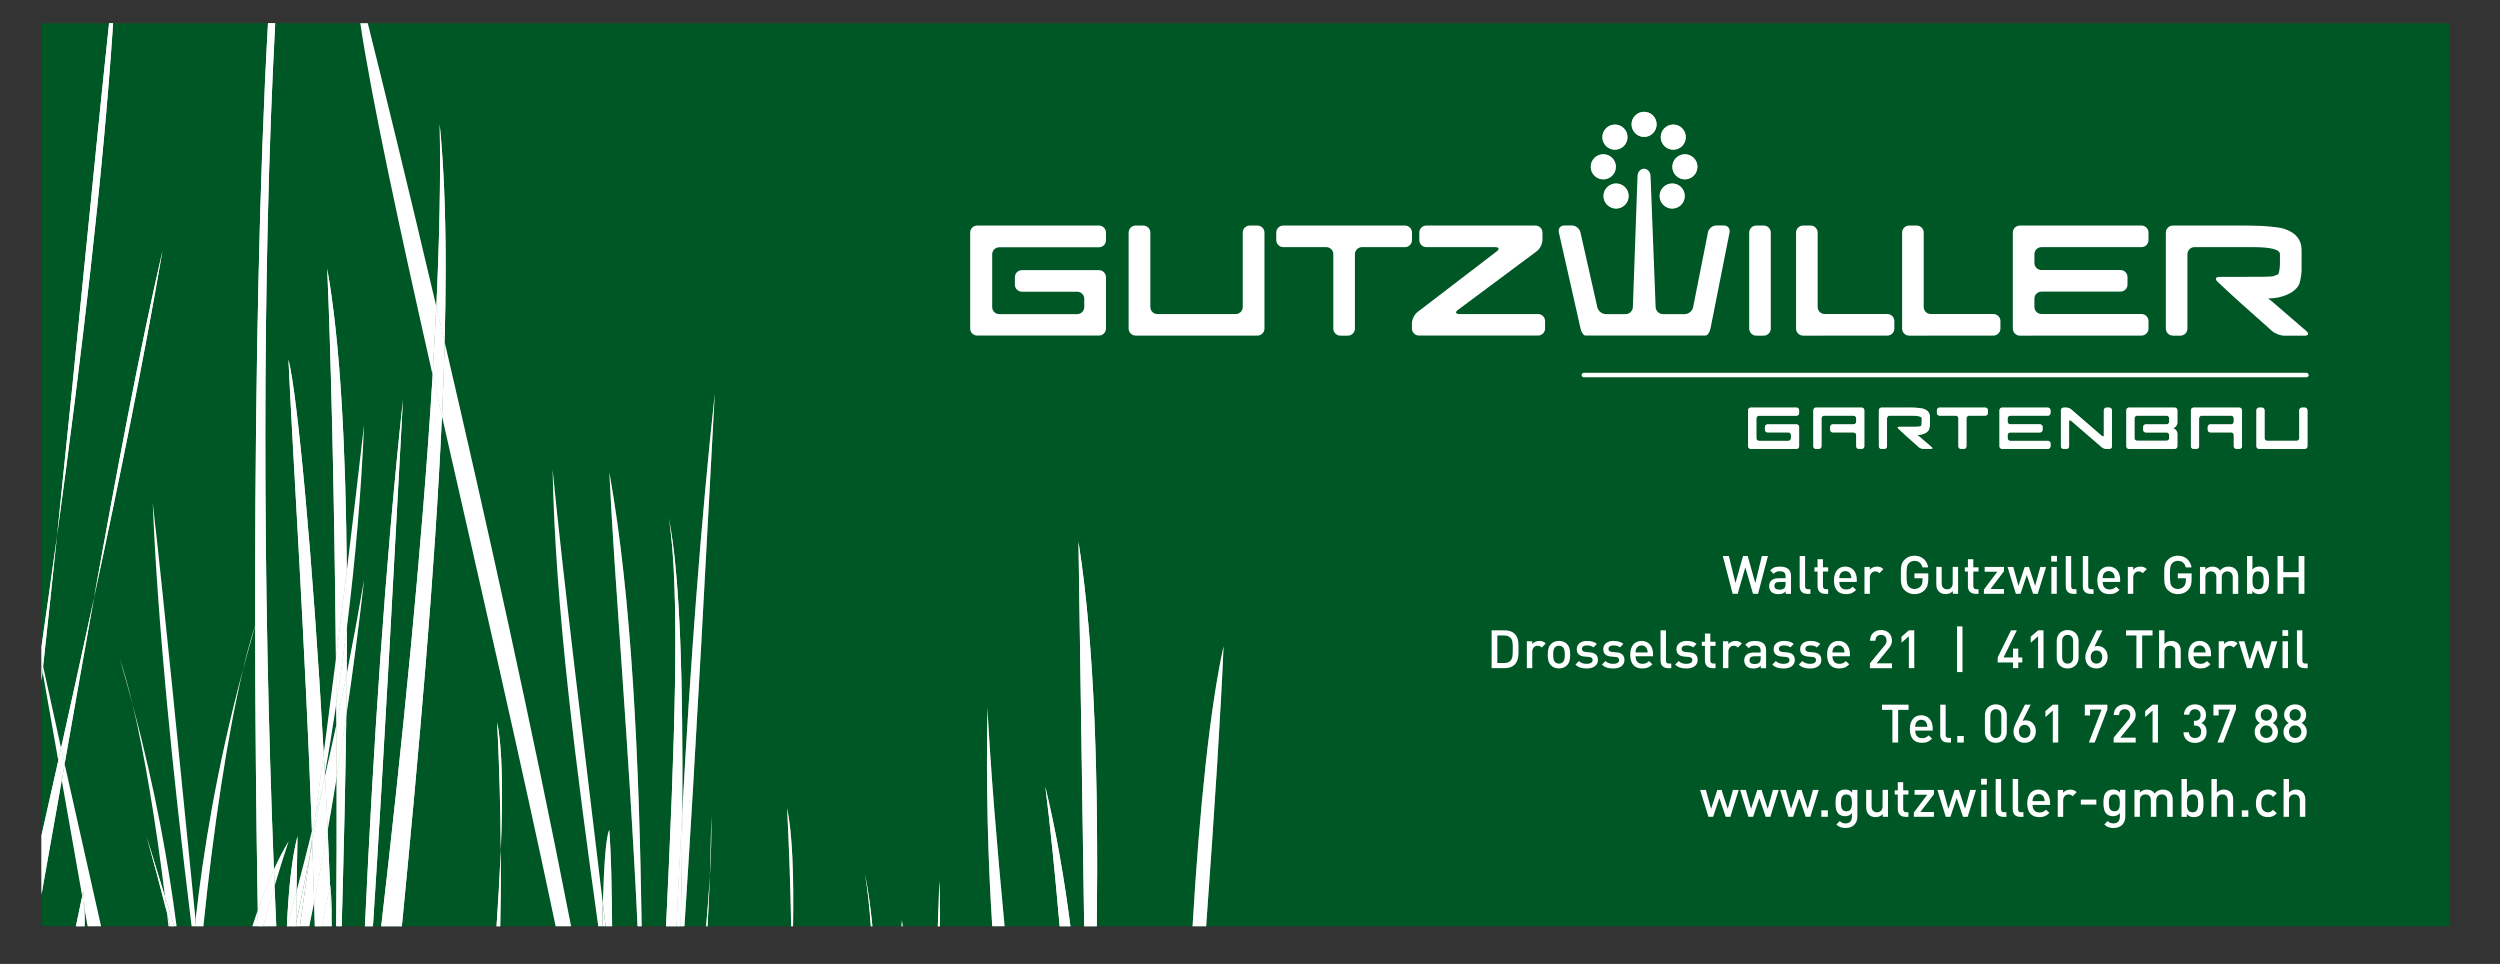 <?xml version="1.0" encoding="UTF-8"?>
<svg id="Ebene_1" xmlns="http://www.w3.org/2000/svg" version="1.1" xmlns:xlink="http://www.w3.org/1999/xlink" viewBox="0 0 874 337">
  <rect x="0" y="0" width="874" height="337" fill="#333333" stroke="none"/>
  <!-- Generator: Adobe Illustrator 29.7.1, SVG Export Plug-In . SVG Version: 2.1.1 Build 8)  -->
  <defs>
    <style>
      .st0 {
        clip-path: url(#clippath-6);
      }

      .st1 {
        clip-path: url(#clippath-7);
      }

      .st2 {
        clip-path: url(#clippath-17);
      }

      .st3 {
        clip-path: url(#clippath-15);
      }

      .st4 {
        clip-path: url(#clippath-18);
      }

      .st5 {
        clip-path: url(#clippath-4);
      }

      .st6 {
        fill: #6c9871;
      }

      .st7 {
        clip-path: url(#clippath-9);
      }

      .st8 {
        clip-path: url(#clippath-10);
      }

      .st9 {
        fill: #7ea581;
      }

      .st10 {
        fill: #fff;
      }

      .st11 {
        clip-path: url(#clippath-11);
      }

      .st12 {
        fill: none;
      }

      .st13 {
        clip-path: url(#clippath-1);
      }

      .st14 {
        fill: #ecf2ea;
      }

      .st15 {
        fill: #dfe9dc;
      }

      .st16 {
        fill: #005726;
      }

      .st17 {
        clip-path: url(#clippath-5);
      }

      .st18 {
        clip-path: url(#clippath-20);
      }

      .st19 {
        clip-path: url(#clippath-8);
      }

      .st20 {
        clip-path: url(#clippath-3);
      }

      .st21 {
        clip-path: url(#clippath-12);
      }

      .st22 {
        fill: #a5c0a5;
      }

      .st23 {
        clip-path: url(#clippath-14);
      }

      .st24 {
        fill: #166736;
      }

      .st25 {
        clip-path: url(#clippath-19);
      }

      .st26 {
        fill: #d9e6d7;
      }

      .st27 {
        clip-path: url(#clippath-16);
      }

      .st28 {
        clip-path: url(#clippath-2);
      }

      .st29 {
        clip-path: url(#clippath-13);
      }

      .st30 {
        fill: #eef4ed;
      }

      .st31 {
        clip-path: url(#clippath);
      }
    </style>
    <clipPath id="clippath">
      <rect class="st12" x="14.52" y="8.1" width="841.92" height="315.72"/>
    </clipPath>
    <clipPath id="clippath-1">
      <rect class="st12" x="656.84" y="142.49" width="18.71" height="14.46"/>
    </clipPath>
    <clipPath id="clippath-2">
      <rect class="st12" x="14.52" y="8.1" width="841.92" height="315.72"/>
    </clipPath>
    <clipPath id="clippath-3">
      <rect class="st12" x="788.83" y="142.49" width="17.84" height="14.46"/>
    </clipPath>
    <clipPath id="clippath-4">
      <rect class="st12" x="14.52" y="8.1" width="841.92" height="315.72"/>
    </clipPath>
    <clipPath id="clippath-5">
      <rect class="st12" x="580.22" y="64.15" width="8.78" height="8.75"/>
    </clipPath>
    <clipPath id="clippath-6">
      <rect class="st12" x="556.13" y="53.93" width="8.76" height="8.78"/>
    </clipPath>
    <clipPath id="clippath-7">
      <rect class="st12" x="584.65" y="53.93" width="8.78" height="8.78"/>
    </clipPath>
    <clipPath id="clippath-8">
      <rect class="st12" x="14.52" y="8.1" width="841.92" height="315.72"/>
    </clipPath>
    <clipPath id="clippath-9">
      <rect class="st12" x="570.39" y="39.09" width="8.78" height="8.78"/>
    </clipPath>
    <clipPath id="clippath-10">
      <rect class="st12" x="14.52" y="8.1" width="841.92" height="315.72"/>
    </clipPath>
    <clipPath id="clippath-11">
      <rect class="st12" x="58.58" y="148.51" width="68.7" height="175.31"/>
    </clipPath>
    <clipPath id="clippath-12">
      <rect class="st12" x="14.52" y="8.1" width="841.92" height="315.72"/>
    </clipPath>
    <clipPath id="clippath-13">
      <rect class="st12" x="89.19" y="8.1" width="66.6" height="315.72"/>
    </clipPath>
    <clipPath id="clippath-14">
      <rect class="st12" x="14.52" y="8.1" width="412.21" height="315.72"/>
    </clipPath>
    <clipPath id="clippath-15">
      <rect class="st12" x="58.58" y="202.84" width="68.7" height="120.98"/>
    </clipPath>
    <clipPath id="clippath-16">
      <rect class="st12" x="345.03" y="225.94" width="82.73" height="97.88"/>
    </clipPath>
    <clipPath id="clippath-17">
      <rect class="st12" x="241.51" y="282.45" width="35.82" height="41.37"/>
    </clipPath>
    <clipPath id="clippath-18">
      <rect class="st12" x="14.52" y="8.1" width="841.92" height="315.72"/>
    </clipPath>
    <clipPath id="clippath-19">
      <rect class="st12" x="62.64" y="309.36" width="53.33" height="14.46"/>
    </clipPath>
    <clipPath id="clippath-20">
      <rect class="st12" x="14.52" y="8.1" width="841.92" height="315.72"/>
    </clipPath>
  </defs>
  <g class="st31">
    <rect class="st16" x="14.52" y="8.1" width="841.92" height="315.72"/>
    <path class="st10" d="M476.14,86.4c-1.35,0-2.46,1.11-2.46,2.46v26.02c0,1.35-1.11,2.46-2.46,2.46h-2.63c-1.35,0-2.46-1.11-2.46-2.46v-26.02c0-1.35-1.11-2.46-2.46-2.46h-15.03c-1.35,0-2.46-1.11-2.46-2.46v-2.63c0-1.35,1.11-2.46,2.46-2.46h42.53c1.35,0,2.46,1.11,2.46,2.46v2.63c0,1.35-1.11,2.46-2.46,2.46"/>
    <path class="st10" d="M613.98,117.34c-1.35,0-2.46-1.11-2.46-2.46v-33.57c0-1.35,1.11-2.46,2.46-2.46h2.63c1.35,0,2.46,1.11,2.46,2.46v33.57c0,1.35-1.11,2.46-2.46,2.46"/>
    <path class="st10" d="M630.36,117.34c-1.35,0-2.46-1.11-2.46-2.46v-33.57c0-1.35,1.11-2.46,2.46-2.46h2.63c1.35,0,2.46,1.11,2.46,2.46v26.01c0,1.35,1.11,2.46,2.46,2.46h21.9c1.35,0,2.46,1.11,2.46,2.46v2.63c0,1.35-1.11,2.46-2.46,2.46"/>
    <path class="st10" d="M667.44,117.34c-1.35,0-2.46-1.11-2.46-2.46v-33.57c0-1.35,1.11-2.46,2.46-2.46h2.63c1.35,0,2.46,1.11,2.46,2.46v26.01c0,1.35,1.11,2.46,2.46,2.46h21.9c1.35,0,2.46,1.11,2.46,2.46v2.63c0,1.35-1.11,2.46-2.46,2.46"/>
    <path class="st10" d="M706.14,117.34c-1.35,0-2.46-1.11-2.46-2.46v-33.57c0-1.35,1.11-2.46,2.46-2.46h42.52c1.35,0,2.46,1.11,2.46,2.46v2.63c0,1.35-1.11,2.46-2.46,2.46h-34.97c-1.35,0-2.46,1.11-2.46,2.46v3.08c0,1.35,1.11,2.46,2.46,2.46h27.63c1.35,0,2.46,1.11,2.46,2.46v2.63c0,1.35-1.11,2.46-2.46,2.46h-27.63c-1.35,0-2.46,1.11-2.46,2.46v2.9c0,1.35,1.11,2.46,2.46,2.46h34.97c1.35,0,2.46,1.11,2.46,2.46v2.63c0,1.35-1.11,2.46-2.46,2.46"/>
    <path class="st10" d="M775.25,98.48c-.99-.92-.69-1.68.66-1.68l14.54-.03c1.35,0,3.21-.07,4.13-.16l.83-.31,1.09-.42c.31-.69.57-2.36.57-3.71v-3.27c0-1.67-3.12-2.5-9.37-2.5h-20.51c-1.35,0-2.46,1.11-2.46,2.46v26.02c0,1.35-1.11,2.46-2.46,2.46h-2.63c-1.35,0-2.46-1.11-2.46-2.46v-33.57c0-1.35,1.11-2.46,2.46-2.46h25.6c1.35,0,3.57.05,4.92.11,0,0,5.88.26,8.22.99,4.17,1.3,6.25,3.8,6.25,7.5v6.86c0,1.35-.33,3.52-.75,4.81,0,0-.66,2.08-3.48,3.49-2.24,1.15-4.74,1.72-7.5,1.72.1,0,1.01.72,2.04,1.61l11.36,9.8c1.02.88.75,1.61-.6,1.61h-7.11c-1.35,0-3.29-.74-4.3-1.64l-11.05-9.85c-1.01-.9-2.65-2.39-3.64-3.31"/>
    <path class="st10" d="M386.65,81.31c0-1.35-1.11-2.46-2.46-2.46h-42.56c-1.35,0-2.46,1.11-2.46,2.46v33.54c0,1.35,1.11,2.46,2.46,2.46h42.56c1.35,0,2.46-1.11,2.46-2.46v-17.95c0-1.35-1.11-2.46-2.46-2.46h-26.93c-1.35,0-2.46,1.11-2.46,2.46v2.62c0,1.35,1.11,2.46,2.46,2.46h19.34c1.35,0,2.46,1.11,2.46,2.46v2.92c0,1.35-1.12,2.46-2.47,2.46h-27.26c-1.35,0-2.46-1.11-2.46-2.46v-18.45c0-1.35,1.11-2.46,2.46-2.46h34.86c1.35,0,2.46-1.11,2.46-2.46"/>
    <path class="st10" d="M600.04,78.82c-1.35,0-2.68,1.09-2.94,2.41l-5.19,26.18c-.27,1.33-1.59,2.41-2.94,2.41h-7.6c-1.35,0-2.5-1.11-2.56-2.46l-1.78-45.92c-.05-1.35-1.08-2.46-2.28-2.46s-2.22,1.11-2.27,2.46l-1.63,45.92c-.05,1.35-1.19,2.46-2.55,2.46h-6.87c-1.35,0-2.7-1.08-3-2.4l-5.91-26.2c-.3-1.32-1.65-2.4-3-2.4h-2.63c-1.35,0-2.22,1.08-1.92,2.4l7.6,33.69c.3,1.32,1.06,2.4,1.69,2.4h1.15s1.11,0,2.46,0h37.1s.57,0,1.27,0,1.48-1.09,1.74-2.41l6.68-33.66c.27-1.33-.63-2.41-1.98-2.41"/>
    <path class="st10" d="M397.03,78.85c-1.35,0-2.46,1.11-2.46,2.46v33.55c0,1.35,1.11,2.46,2.46,2.46h42.57c1.35,0,2.46-1.11,2.46-2.46v-33.55c0-1.35-1.11-2.46-2.46-2.46h-2.68c-1.35,0-2.46,1.11-2.46,2.46v26.03c0,1.36-1.11,2.46-2.46,2.46h-27.38c-1.35,0-2.46-1.11-2.46-2.46v-26.03c0-1.35-1.11-2.46-2.46-2.46"/>
    <path class="st10" d="M498.65,78.85c-1.35,0-2.46,1.11-2.46,2.46v2.63c0,1.35,1.11,2.46,2.46,2.46h24.07c1.35,0,1.58.67.51,1.5l-27.66,21.18c-1.08.82-1.96,2.6-1.96,3.96v1.81c0,1.35,1.11,2.46,2.46,2.46h41.63c1.35,0,2.46-1.11,2.46-2.46v-2.6c0-1.35-1.11-2.46-2.46-2.46h-27.49c-1.35,0-1.57-.66-.49-1.47l27.56-20.51c1.08-.81,1.97-2.58,1.97-3.93v-2.57c0-1.35-1.11-2.46-2.46-2.46"/>
    <path class="st22" d="M694.04,142.49h-15.97c-.51,0-.93.42-.93.93v.98c0,.51.42.91.93.91h5.64c.51,0,.94.42.94.94v9.78c0,.51.42.91.91.91h1c.51,0,.91-.4.91-.91v-9.78c0-.51.42-.94.93-.94h5.64c.51,0,.94-.4.94-.91v-.98c0-.51-.42-.93-.94-.93"/>
    <path class="st10" d="M694.04,142.49h-15.97c-.51,0-.93.42-.93.93v.98c0,.51.42.91.93.91h5.64c.51,0,.94.42.94.94v9.78c0,.51.42.91.91.91h1c.51,0,.91-.4.91-.91v-9.78c0-.51.42-.94.93-.94h5.64c.51,0,.94-.4.94-.91v-.98c0-.51-.42-.93-.94-.93"/>
    <path class="st22" d="M715.92,142.49h-15.97c-.51,0-.93.42-.93.93v12.61c0,.51.42.91.93.91h15.97c.51,0,.94-.4.94-.91v-1c0-.49-.42-.91-.94-.91h-13.14c-.51,0-.91-.42-.91-.94v-1.09c0-.49.4-.91.91-.91h10.38c.51,0,.94-.42.94-.93v-.98c0-.51-.42-.94-.94-.94h-10.38c-.51,0-.91-.4-.91-.91v-1.16c0-.51.4-.94.91-.94h13.14c.51,0,.94-.4.94-.91v-.98c0-.51-.42-.93-.94-.93"/>
    <path class="st10" d="M715.92,142.49h-15.97c-.51,0-.93.42-.93.93v12.61c0,.51.42.91.93.91h15.97c.51,0,.94-.4.94-.91v-1c0-.49-.42-.91-.94-.91h-13.14c-.51,0-.91-.42-.91-.94v-1.09c0-.49.4-.91.91-.91h10.38c.51,0,.94-.42.94-.93v-.98c0-.51-.42-.94-.94-.94h-10.38c-.51,0-.91-.4-.91-.91v-1.16c0-.51.4-.94.91-.94h13.14c.51,0,.94-.4.94-.91v-.98c0-.51-.42-.93-.94-.93"/>
  </g>
  <g class="st13">
    <path class="st22" d="M667.4,142.49h-9.62c-.51,0-.93.42-.93.93v12.61c0,.51.42.91.93.91h.98c.51,0,.94-.4.94-.91v-9.78c0-.51.4-.94.91-.94h7.71c2.36,0,3.52.31,3.52.96v1.22c0,.51-.09,1.14-.2,1.38l-.42.16-.31.13c-.33.02-1.05.04-1.54.04l-5.48.02c-.51,0-.62.29-.24.62l1.65,1.54c.36.33.98.89,1.36,1.25l4.14,3.7c.38.34,1.11.6,1.63.6h2.67c.51,0,.6-.27.22-.6l-4.28-3.67c-.38-.33-.71-.6-.76-.6,1.05,0,1.98-.22,2.83-.65,1.05-.54,1.29-1.32,1.29-1.32.16-.49.29-1.29.29-1.8v-2.58c0-1.38-.78-2.34-2.36-2.83-.87-.27-3.07-.36-3.07-.36-.51-.02-1.36-.04-1.85-.04"/>
    <path class="st10" d="M667.4,142.49h-9.62c-.51,0-.93.42-.93.93v12.61c0,.51.42.91.93.91h.98c.51,0,.94-.4.94-.91v-9.78c0-.51.4-.94.91-.94h7.71c2.36,0,3.52.31,3.52.96v1.22c0,.51-.09,1.14-.2,1.38l-.42.16-.31.13c-.33.02-1.05.04-1.54.04l-5.48.02c-.51,0-.62.29-.24.62l1.65,1.54c.36.33.98.89,1.36,1.25l4.14,3.7c.38.34,1.11.6,1.63.6h2.67c.51,0,.6-.27.22-.6l-4.28-3.67c-.38-.33-.71-.6-.76-.6,1.05,0,1.98-.22,2.83-.65,1.05-.54,1.29-1.32,1.29-1.32.16-.49.29-1.29.29-1.8v-2.58c0-1.38-.78-2.34-2.36-2.83-.87-.27-3.07-.36-3.07-.36-.51-.02-1.36-.04-1.85-.04"/>
  </g>
  <g class="st28">
    <path class="st22" d="M628.06,142.49h-15.99c-.51,0-.94.42-.94.93v12.59c0,.51.42.94.94.94h15.99c.51,0,.91-.42.91-.94v-6.73c0-.51-.4-.94-.91-.94h-10.11c-.51,0-.94.42-.94.94v.98c0,.51.42.91.94.91h7.24c.51,0,.93.42.93.94v1.09c0,.51-.4.93-.91.93h-10.25c-.51,0-.94-.42-.94-.93v-6.93c0-.51.42-.94.94-.94h13.1c.51,0,.91-.4.91-.91v-1c0-.51-.4-.93-.91-.93"/>
    <path class="st10" d="M628.06,142.49h-15.99c-.51,0-.94.42-.94.93v12.59c0,.51.42.94.94.94h15.99c.51,0,.91-.42.91-.94v-6.73c0-.51-.4-.94-.91-.94h-10.11c-.51,0-.94.42-.94.94v.98c0,.51.42.91.94.91h7.24c.51,0,.93.42.93.94v1.09c0,.51-.4.93-.91.93h-10.25c-.51,0-.94-.42-.94-.93v-6.93c0-.51.42-.94.94-.94h13.1c.51,0,.91-.4.91-.91v-1c0-.51-.4-.93-.91-.93"/>
  </g>
  <g class="st20">
    <path class="st22" d="M805.76,142.49h-1c-.51,0-.94.42-.94.93v9.78c0,.49-.42.91-.91.91h-10.29c-.51,0-.93-.42-.93-.91v-9.78c0-.51-.4-.93-.91-.93h-1c-.51,0-.94.42-.94.93v12.61c0,.49.42.91.94.91h15.99c.51,0,.91-.42.91-.91v-12.61c0-.51-.4-.93-.91-.93"/>
    <path class="st10" d="M805.76,142.49h-1c-.51,0-.94.42-.94.93v9.78c0,.49-.42.91-.91.91h-10.29c-.51,0-.93-.42-.93-.91v-9.78c0-.51-.4-.93-.91-.93h-1c-.51,0-.94.42-.94.93v12.61c0,.49.42.91.94.91h15.99c.51,0,.91-.42.91-.91v-12.61c0-.51-.4-.93-.91-.93"/>
  </g>
  <g class="st5">
    <path class="st22" d="M737.44,142.49h-1c-.51,0-.94.42-.94.93v8.67c0,.32-.12.5-.31.5-.11,0-.24-.06-.38-.18l-10.74-9.31c-.4-.33-1.14-.6-1.63-.6h-1c-.51,0-.94.42-.94.93v12.61c0,.49.42.91.94.91h.98c.51,0,.93-.42.93-.91v-8.62c0-.33.13-.51.32-.51.11,0,.24.06.37.18l10.74,9.27c.4.34,1.14.6,1.63.6h1.02c.51,0,.91-.42.91-.91v-12.61c0-.51-.4-.93-.91-.93"/>
    <path class="st10" d="M737.44,142.49h-1c-.51,0-.94.42-.94.93v8.67c0,.32-.12.5-.31.5-.11,0-.24-.06-.38-.18l-10.74-9.31c-.4-.33-1.14-.6-1.63-.6h-1c-.51,0-.94.42-.94.93v12.61c0,.49.42.91.94.91h.98c.51,0,.93-.42.93-.91v-8.62c0-.33.13-.51.32-.51.11,0,.24.06.37.18l10.74,9.27c.4.34,1.14.6,1.63.6h1.02c.51,0,.91-.42.91-.91v-12.61c0-.51-.4-.93-.91-.93"/>
    <path class="st22" d="M650.87,142.49h-16.02c-.51,0-.91.42-.91.93v12.61c0,.49.4.91.91.91h1c.51,0,.94-.42.94-.91v-9.78c0-.51.42-.94.91-.94h10.29c.51,0,.94.42.94.94v1.18c0,.49-.42.91-.94.91h-7.26c-.49,0-.91.42-.91.94v.98c0,.51.42.91.91.91h7.26c.51,0,.94.42.94.94v3.92c0,.49.42.91.91.91h1.02c.49,0,.91-.42.91-.91v-12.61c0-.51-.42-.93-.91-.93"/>
    <path class="st10" d="M650.87,142.49h-16.02c-.51,0-.91.42-.91.93v12.61c0,.49.4.91.91.91h1c.51,0,.94-.42.94-.91v-9.78c0-.51.42-.94.91-.94h10.29c.51,0,.94.42.94.94v1.18c0,.49-.42.91-.94.91h-7.26c-.49,0-.91.42-.91.94v.98c0,.51.42.91.91.91h7.26c.51,0,.94.42.94.94v3.92c0,.49.42.91.91.91h1.02c.49,0,.91-.42.91-.91v-12.61c0-.51-.42-.93-.91-.93"/>
    <path class="st22" d="M782.88,142.49h-15.99c-.51,0-.94.42-.94.93v12.61c0,.49.42.91.94.91h1c.51,0,.91-.42.91-.91v-9.78c0-.51.42-.94.93-.94h10.29c.51,0,.91.42.91.94v1.18c0,.49-.4.91-.91.91h-7.26c-.51,0-.94.42-.94.94v.98c0,.51.42.91.94.91h7.26c.51,0,.91.42.91.94v3.92c0,.49.42.91.94.91h1c.51,0,.94-.42.94-.91v-12.61c0-.51-.42-.93-.94-.93"/>
    <path class="st10" d="M782.88,142.49h-15.99c-.51,0-.94.42-.94.93v12.61c0,.49.42.91.94.91h1c.51,0,.91-.42.91-.91v-9.78c0-.51.42-.94.93-.94h10.29c.51,0,.91.42.91.94v1.18c0,.49-.4.91-.91.91h-7.26c-.51,0-.94.42-.94.94v.98c0,.51.42.91.94.91h7.26c.51,0,.91.42.91.94v3.92c0,.49.42.91.94.91h1c.51,0,.94-.42.94-.91v-12.61c0-.51-.42-.93-.94-.93"/>
    <path class="st10" d="M553.7,131.9c-.43,0-.78-.35-.78-.78s.35-.78.78-.78h252.64c.43,0,.78.35.78.78s-.35.78-.78.78"/>
    <path class="st22" d="M564.98,64.15h0c-2.43,0-4.39,1.96-4.39,4.37s1.96,4.39,4.39,4.39,4.39-1.96,4.39-4.39-1.96-4.37-4.39-4.37"/>
    <path class="st10" d="M564.98,64.15h0c-2.43,0-4.39,1.96-4.39,4.37s1.96,4.39,4.39,4.39,4.39-1.96,4.39-4.39-1.96-4.37-4.39-4.37"/>
  </g>
  <g class="st17">
    <path class="st22" d="M584.6,64.15h0c-2.43,0-4.39,1.96-4.39,4.37s1.96,4.39,4.39,4.39,4.39-1.96,4.39-4.39-1.96-4.37-4.39-4.37"/>
    <path class="st10" d="M584.6,64.15h0c-2.43,0-4.39,1.96-4.39,4.37s1.96,4.39,4.39,4.39,4.39-1.96,4.39-4.39-1.96-4.37-4.39-4.37"/>
  </g>
  <g class="st0">
    <path class="st22" d="M560.51,53.93c-1.12,0-2.25.43-3.11,1.29-1.69,1.71-1.69,4.48,0,6.19.86.86,1.98,1.29,3.11,1.29s2.25-.43,3.11-1.29c.76-.76,1.19-1.73,1.27-2.73v-.74c-.08-.99-.51-1.96-1.27-2.73-.86-.86-1.98-1.29-3.11-1.29"/>
    <path class="st10" d="M560.51,53.93c-1.12,0-2.25.43-3.11,1.29-1.69,1.71-1.69,4.48,0,6.19.86.86,1.98,1.29,3.11,1.29s2.25-.43,3.11-1.29c.76-.76,1.19-1.73,1.27-2.73v-.74c-.08-.99-.51-1.96-1.27-2.73-.86-.86-1.98-1.29-3.11-1.29"/>
  </g>
  <g class="st1">
    <path class="st22" d="M589.04,53.93c-1.12,0-2.24.43-3.1,1.29-1.72,1.71-1.72,4.48,0,6.19.86.86,1.98,1.29,3.1,1.29s2.24-.43,3.09-1.29c1.72-1.72,1.72-4.48,0-6.19-.86-.86-1.98-1.29-3.1-1.29"/>
    <path class="st10" d="M589.04,53.93c-1.12,0-2.24.43-3.1,1.29-1.72,1.71-1.72,4.48,0,6.19.86.86,1.98,1.29,3.1,1.29s2.24-.43,3.09-1.29c1.72-1.72,1.72-4.48,0-6.19-.86-.86-1.98-1.29-3.1-1.29"/>
  </g>
  <g class="st19">
    <path class="st22" d="M564.58,43.55h0c-2.43,0-4.39,1.98-4.39,4.39s1.96,4.39,4.39,4.39,4.39-1.96,4.39-4.39-1.96-4.39-4.39-4.39"/>
    <path class="st10" d="M564.58,43.55h0c-2.43,0-4.39,1.98-4.39,4.39s1.96,4.39,4.39,4.39,4.39-1.96,4.39-4.39-1.96-4.39-4.39-4.39"/>
    <path class="st22" d="M584.98,43.55h0c-2.43,0-4.39,1.98-4.39,4.39s1.96,4.39,4.39,4.39,4.37-1.96,4.37-4.39-1.96-4.39-4.37-4.39"/>
    <path class="st10" d="M584.98,43.55h0c-2.43,0-4.39,1.98-4.39,4.39s1.96,4.39,4.39,4.39,4.37-1.96,4.37-4.39-1.96-4.39-4.37-4.39"/>
  </g>
  <g class="st7">
    <path class="st22" d="M574.78,39.09h0c-1.12,0-2.24.42-3.1,1.27-1.72,1.72-1.72,4.5,0,6.22.86.86,1.98,1.29,3.1,1.29s2.24-.43,3.09-1.29c1.71-1.72,1.71-4.5,0-6.22-.86-.85-1.98-1.27-3.1-1.27"/>
    <path class="st10" d="M574.78,39.09h0c-1.12,0-2.24.42-3.1,1.27-1.72,1.72-1.72,4.5,0,6.22.86.86,1.98,1.29,3.1,1.29s2.24-.43,3.09-1.29c1.71-1.72,1.71-4.5,0-6.22-.86-.85-1.98-1.27-3.1-1.27"/>
  </g>
  <g class="st8">
    <path class="st22" d="M747.13,154.08c-.51,0-.91-.4-.91-.91v-6.91c0-.51.4-.94.91-.94h10.29c.51,0,.93.42.93.94v1.18c0,.49-.42.91-.93.91h-7.26c-.51,0-.91.42-.91.94v.98c0,.51.4.91.91.91h7.26c.51,0,.93.42.93.94v1.05c0,.51-.42.91-.93.91h-10.29M760.27,142.49h-15.99c-.51,0-.91.42-.91.93v12.61c0,.49.4.91.91.91h15.99c.51,0,.94-.42.94-.91v-4.41c0-1.09-1-1.92-1.74-1.92.74,0,1.74-.85,1.74-1.92v-4.37c0-.51-.42-.93-.94-.93"/>
    <path class="st10" d="M747.13,154.08c-.51,0-.91-.4-.91-.91v-6.91c0-.51.4-.94.91-.94h10.29c.51,0,.93.42.93.94v1.18c0,.49-.42.91-.93.91h-7.26c-.51,0-.91.42-.91.94v.98c0,.51.4.91.91.91h7.26c.51,0,.93.42.93.94v1.05c0,.51-.42.91-.93.91h-10.29M760.27,142.49h-15.99c-.51,0-.91.42-.91.93v12.61c0,.49.4.91.91.91h15.99c.51,0,.94-.42.94-.91v-4.41c0-1.09-1-1.92-1.74-1.92.74,0,1.74-.85,1.74-1.92v-4.37c0-.51-.42-.93-.94-.93"/>
  </g>
  <g class="st11">
    <path class="st24" d="M100.91,294.08c-1.79,2.93-3.51,6.24-5.16,9.86.08,1.94.16,3.88.24,5.81,1.71-5.79,3.37-11.05,4.93-15.66M117.45,230.23c-1.37,10.84-2.8,21.91-4.28,33.11.13,2.43.27,4.86.4,7.31,1.41-8.13,2.75-16.32,4.01-24.61-.04-5.3-.08-10.58-.13-15.81M127.28,148.51c-1.82,15.82-3.84,32.98-6.03,51.03.05,6.41.07,12.92.06,19.53,2.86-22.9,4.96-46.41,5.97-70.55M127.28,148.51h0"/>
    <path class="st10" d="M100.91,294.08c-1.79,2.93-3.51,6.24-5.16,9.86.08,1.94.16,3.88.24,5.81,1.71-5.79,3.37-11.05,4.93-15.66M117.45,230.23c-1.37,10.84-2.8,21.91-4.28,33.11.13,2.43.27,4.86.4,7.31,1.41-8.13,2.75-16.32,4.01-24.61-.04-5.3-.08-10.58-.13-15.81M127.28,148.51c-1.82,15.82-3.84,32.98-6.03,51.03.05,6.41.07,12.92.06,19.53,2.86-22.9,4.96-46.41,5.97-70.55M127.28,148.51h0"/>
    <path class="st24" d="M90.11,318.18c-.64,1.84-1.26,3.72-1.88,5.64h1.98c-.03-1.88-.07-3.75-.1-5.64"/>
    <path class="st10" d="M90.11,318.18c-.64,1.84-1.26,3.72-1.88,5.64h1.98c-.03-1.88-.07-3.75-.1-5.64"/>
  </g>
  <g class="st21">
    <path class="st24" d="M128.57,8.1h-2.61c4.07,27.2,13.7,71.6,25.29,123.01.49-8.14.93-16.13,1.29-23.91-10.14-43.18-18.84-78.57-23.97-99.1"/>
    <path class="st10" d="M128.57,8.1h-2.61c4.07,27.2,13.7,71.6,25.29,123.01.49-8.14.93-16.13,1.29-23.91-10.14-43.18-18.84-78.57-23.97-99.1"/>
    <path class="st24" d="M155.44,119.59c-.22,8.39-.53,17.03-.93,25.91,12.84,56.64,27.58,120.32,39.75,178.32h5.39c-13.51-69.4-30.02-143.43-44.2-204.23"/>
    <path class="st10" d="M155.44,119.59c-.22,8.39-.53,17.03-.93,25.91,12.84,56.64,27.58,120.32,39.75,178.32h5.39c-13.51-69.4-30.02-143.43-44.2-204.23"/>
    <path class="st24" d="M193.19,164.26c.95,48.71,8.32,104.62,15.96,159.56h1.41c.06-2.8.13-5.46.2-7.98-6.71-56.34-13.39-109.63-17.56-151.58"/>
    <path class="st10" d="M193.19,164.26c.95,48.71,8.32,104.62,15.96,159.56h1.41c.06-2.8.13-5.46.2-7.98-6.71-56.34-13.39-109.63-17.56-151.58"/>
    <path class="st24" d="M15.07,232.95c-.06.59-.13,1.2-.2,1.79,1.83,10.32,3.67,20.72,5.5,31.14.33-1.45.65-2.91.98-4.37-2.1-9.45-4.2-18.99-6.28-28.56"/>
    <path class="st10" d="M15.07,232.95c-.06.59-.13,1.2-.2,1.79,1.83,10.32,3.67,20.72,5.5,31.14.33-1.45.65-2.91.98-4.37-2.1-9.45-4.2-18.99-6.28-28.56"/>
    <path class="st24" d="M46.36,246.28c4.24,17.7,8.14,41.4,11.33,67.2,1.05,3.44,2.1,6.89,3.15,10.34h.89c-2.85-21.98-7.34-47.44-15.37-77.54"/>
    <path class="st10" d="M46.36,246.28c4.24,17.7,8.14,41.4,11.33,67.2,1.05,3.44,2.1,6.89,3.15,10.34h.89c-2.85-21.98-7.34-47.44-15.37-77.54"/>
    <path class="st24" d="M22.59,267.08c-.33,1.89-.67,3.79-1,5.68,2.38,13.54,4.76,27.08,7.15,40.53.12-.6.25-1.19.37-1.79.19,2.01.32,4.05.4,6.12.37,2.07.74,4.14,1.11,6.2h4.71c-4.11-18.25-8.41-37.3-12.74-56.74"/>
    <path class="st10" d="M22.59,267.08c-.33,1.89-.67,3.79-1,5.68,2.38,13.54,4.76,27.08,7.15,40.53.12-.6.25-1.19.37-1.79.19,2.01.32,4.05.4,6.12.37,2.07.74,4.14,1.11,6.2h4.71c-4.11-18.25-8.41-37.3-12.74-56.74"/>
    <path class="st24" d="M58.37,319.15c.18,1.56.36,3.11.54,4.67h.64c-.39-1.55-.78-3.11-1.18-4.67M41.85,230.19c1.61,5.5,3.11,10.86,4.5,16.08-1.47-6.14-2.98-11.55-4.5-16.08"/>
    <path class="st10" d="M58.37,319.15c.18,1.56.36,3.11.54,4.67h.64c-.39-1.55-.78-3.11-1.18-4.67M41.85,230.19c1.61,5.5,3.11,10.86,4.5,16.08-1.47-6.14-2.98-11.55-4.5-16.08"/>
    <path class="st24" d="M53.39,175.8h0c1.76,42.44,6.92,94.03,13.6,148.02h1.14c.08-.72.16-1.45.24-2.18-5.86-58.2-10.91-110.39-14.98-145.84"/>
    <path class="st10" d="M53.39,175.8h0c1.76,42.44,6.92,94.03,13.6,148.02h1.14c.08-.72.16-1.45.24-2.18-5.86-58.2-10.91-110.39-14.98-145.84"/>
  </g>
  <g class="st29">
    <path class="st26" d="M153.72,43.64c.37,18.7-.09,40.23-1.18,63.57.95,4.06,1.92,8.19,2.9,12.38.21-8.28.34-16.31.36-24.03v-3.68c-.04-18-.68-34.27-2.07-48.24"/>
    <path class="st10" d="M153.72,43.64c.37,18.7-.09,40.23-1.18,63.57.95,4.06,1.92,8.19,2.9,12.38.21-8.28.34-16.31.36-24.03v-3.68c-.04-18-.68-34.27-2.07-48.24"/>
    <path class="st26" d="M151.25,131.12c-3.66,60.32-10.69,129.62-17.98,192.7h7.22c5.98-61.25,11.57-124.01,14.02-178.32-1.1-4.85-2.19-9.65-3.25-14.38"/>
    <path class="st10" d="M151.25,131.12c-3.66,60.32-10.69,129.62-17.98,192.7h7.22c5.98-61.25,11.57-124.01,14.02-178.32-1.1-4.85-2.19-9.65-3.25-14.38"/>
    <path class="st15" d="M152.54,107.21c-.36,7.77-.79,15.77-1.29,23.91,1.07,4.73,2.15,9.54,3.25,14.38.4-8.88.72-17.53.93-25.91-.98-4.19-1.95-8.32-2.9-12.38"/>
    <path class="st10" d="M152.54,107.21c-.36,7.77-.79,15.77-1.29,23.91,1.07,4.73,2.15,9.54,3.25,14.38.4-8.88.72-17.53.93-25.91-.98-4.19-1.95-8.32-2.9-12.38"/>
    <path class="st26" d="M113.57,270.65c-.23,1.32-.46,2.64-.69,3.95.24-1.06.49-2.11.73-3.18-.01-.26-.03-.52-.04-.77M100.84,125.7c1.55,34.03,5.87,99.66,8.21,164.91.33-1.36.67-2.74,1.01-4.12,1.06-7.77,2.1-15.48,3.11-23.15-3.78-67.98-9.25-125.97-12.33-137.64"/>
    <path class="st10" d="M113.57,270.65c-.23,1.32-.46,2.64-.69,3.95.24-1.06.49-2.11.73-3.18-.01-.26-.03-.52-.04-.77M100.84,125.7c1.55,34.03,5.87,99.66,8.21,164.91.33-1.36.67-2.74,1.01-4.12,1.06-7.77,2.1-15.48,3.11-23.15-3.78-67.98-9.25-125.97-12.33-137.64"/>
    <path class="st26" d="M114.55,290.24c-1.51,8.49-3.08,16.84-4.71,25.06.08,2.85.15,5.69.22,8.53h2.41c.98-4.65,1.96-9.31,2.93-13.99-.26-6.56-.55-13.1-.85-19.6"/>
    <path class="st10" d="M114.55,290.24c-1.51,8.49-3.08,16.84-4.71,25.06.08,2.85.15,5.69.22,8.53h2.41c.98-4.65,1.96-9.31,2.93-13.99-.26-6.56-.55-13.1-.85-19.6"/>
    <path class="st15" d="M113.17,263.34c-1.01,7.67-2.05,15.38-3.11,23.15.94-3.88,1.88-7.84,2.82-11.89.23-1.31.46-2.63.69-3.95-.13-2.45-.26-4.88-.4-7.31"/>
    <path class="st10" d="M113.17,263.34c-1.01,7.67-2.05,15.38-3.11,23.15.94-3.88,1.88-7.84,2.82-11.89.23-1.31.46-2.63.69-3.95-.13-2.45-.26-4.88-.4-7.31"/>
    <path class="st26" d="M96.21,8.1h-2.52c-3.03,53.74-4.39,123.48-4.49,194.13v16.56c.09-.27.18-.54.27-.8-.09.31-.18.61-.27.91v.94c.05,33.38.37,66.71.92,98.34,1.78-5.14,3.66-9.92,5.63-14.24-3.95-99.43-4.19-208.69.46-295.83"/>
    <path class="st10" d="M96.21,8.1h-2.52c-3.03,53.74-4.39,123.48-4.49,194.13v16.56c.09-.27.18-.54.27-.8-.09.31-.18.61-.27.91v.94c.05,33.38.37,66.71.92,98.34,1.78-5.14,3.66-9.92,5.63-14.24-3.95-99.43-4.19-208.69.46-295.83"/>
    <path class="st26" d="M95.98,309.74c-1.3,4.4-2.64,9.11-3.99,14.07h4.6c-.21-4.66-.42-9.36-.61-14.07"/>
    <path class="st10" d="M95.98,309.74c-1.3,4.4-2.64,9.11-3.99,14.07h4.6c-.21-4.66-.42-9.36-.61-14.07"/>
    <path class="st15" d="M95.75,303.94c-1.97,4.33-3.85,9.11-5.63,14.24.03,1.89.07,3.76.1,5.64h1.78c1.35-4.96,2.69-9.67,3.99-14.07-.08-1.93-.16-3.87-.24-5.81"/>
    <path class="st10" d="M95.75,303.94c-1.97,4.33-3.85,9.11-5.63,14.24.03,1.89.07,3.76.1,5.64h1.78c1.35-4.96,2.69-9.67,3.99-14.07-.08-1.93-.16-3.87-.24-5.81"/>
  </g>
  <g class="st23">
    <path class="st26" d="M121.31,219.06c-1.13,9.09-2.39,18.08-3.74,26.98.02,2.39.03,4.79.04,7.19,1.21-5.7,2.42-11.55,3.61-17.6.05-5.58.08-11.1.08-16.57M114.38,93.84c1.2,26.46,2.52,78.73,3.06,136.38,1.32-10.46,2.59-20.71,3.8-30.69-.35-42.24-2.2-79.71-6.87-105.69M56.82,87.61c-8.06,35.02-16.04,77.26-24.01,121.68,8.92-41.45,17.4-83.22,24.01-121.68M39.54,8.1h-1.41c-4.99,46.85-11.14,111.52-18.2,179.28C28.6,124.05,36.1,60.82,39.54,8.1"/>
    <path class="st10" d="M121.31,219.06c-1.13,9.09-2.39,18.08-3.74,26.98.02,2.39.03,4.79.04,7.19,1.21-5.7,2.42-11.55,3.61-17.6.05-5.58.08-11.1.08-16.57M114.38,93.84c1.2,26.46,2.52,78.73,3.06,136.38,1.32-10.46,2.59-20.71,3.8-30.69-.35-42.24-2.2-79.71-6.87-105.69M56.82,87.61c-8.06,35.02-16.04,77.26-24.01,121.68,8.92-41.45,17.4-83.22,24.01-121.68M39.54,8.1h-1.41c-4.99,46.85-11.14,111.52-18.2,179.28C28.6,124.05,36.1,60.82,39.54,8.1"/>
    <path class="st26" d="M121.07,250.16c-1.08,7.32-2.21,14.54-3.38,21.66.04,17.47,0,34.96-.16,51.99h1.93c.68-24.49,1.29-49.4,1.61-73.65"/>
    <path class="st10" d="M121.07,250.16c-1.08,7.32-2.21,14.54-3.38,21.66.04,17.47,0,34.96-.16,51.99h1.93c.68-24.49,1.29-49.4,1.61-73.65"/>
    <path class="st15" d="M121.25,199.54c-1.21,9.98-2.48,20.23-3.8,30.69.05,5.23.09,10.51.13,15.81,1.35-8.89,2.6-17.89,3.73-26.98.01-6.6,0-13.12-.06-19.53"/>
    <path class="st10" d="M121.25,199.54c-1.21,9.98-2.48,20.23-3.8,30.69.05,5.23.09,10.51.13,15.81,1.35-8.89,2.6-17.89,3.73-26.98.01-6.6,0-13.12-.06-19.53"/>
    <path class="st26" d="M51.19,292.28c2.56,9.11,4.94,18.06,7.18,26.87-.22-1.89-.45-3.79-.69-5.67-2.16-7.08-4.33-14.14-6.5-21.2M104.02,292.28c-1.96,7.46-3.13,18.4-3.73,31.54h.09c1.08-3.94,2.18-7.99,3.28-12.14.11-7.63.24-14.24.35-19.4"/>
    <path class="st10" d="M51.19,292.28c2.56,9.11,4.94,18.06,7.18,26.87-.22-1.89-.45-3.79-.69-5.67-2.16-7.08-4.33-14.14-6.5-21.2M104.02,292.28c-1.96,7.46-3.13,18.4-3.73,31.54h.09c1.08-3.94,2.18-7.99,3.28-12.14.11-7.63.24-14.24.35-19.4"/>
    <path class="st15" d="M57.69,313.48c.23,1.88.46,3.78.69,5.67.4,1.56.79,3.12,1.18,4.67h1.28c-1.04-3.46-2.09-6.9-3.15-10.34"/>
    <path class="st10" d="M57.69,313.48c.23,1.88.46,3.78.69,5.67.4,1.56.79,3.12,1.18,4.67h1.28c-1.04-3.46-2.09-6.9-3.15-10.34"/>
    <path class="st26" d="M140.87,139.78c-6.28,58.2-10.37,121.57-13.3,184.04h2.81c4.2-64.41,7.59-131.26,10.49-184.04"/>
    <path class="st10" d="M140.87,139.78c-6.28,58.2-10.37,121.57-13.3,184.04h2.81c4.2-64.41,7.59-131.26,10.49-184.04"/>
    <path class="st26" d="M233.78,181.01c4.17,24.87,2.03,80.91-.93,142.81h3.64c.62-13.29,1.29-26.64,2.02-39.96.31-45.1-.72-83.13-4.73-102.85"/>
    <path class="st10" d="M233.78,181.01c4.17,24.87,2.03,80.91-.93,142.81h3.64c.62-13.29,1.29-26.64,2.02-39.96.31-45.1-.72-83.13-4.73-102.85"/>
    <path class="st26" d="M248.16,306.49c-.31,5.44-.75,11.24-1.29,17.33h.48c.33-5.95.61-11.74.82-17.33"/>
    <path class="st10" d="M248.16,306.49c-.31,5.44-.75,11.24-1.29,17.33h.48c.33-5.95.61-11.74.82-17.33"/>
    <path class="st26" d="M32.81,209.29c-3.78,17.56-7.64,35.06-11.46,52.23.42,1.87.82,3.71,1.24,5.56,3.41-19.41,6.82-38.79,10.23-57.79M19.93,187.38c-1.76,12.87-3.57,25.75-5.41,38.54v4.49c.18.84.37,1.69.55,2.53,1.66-15.23,3.28-30.48,4.86-45.56"/>
    <path class="st10" d="M32.81,209.29c-3.78,17.56-7.64,35.06-11.46,52.23.42,1.87.82,3.71,1.24,5.56,3.41-19.41,6.82-38.79,10.23-57.79M19.93,187.38c-1.76,12.87-3.57,25.75-5.41,38.54v4.49c.18.84.37,1.69.55,2.53,1.66-15.23,3.28-30.48,4.86-45.56"/>
    <path class="st26" d="M20.38,265.88c-1.97,8.81-3.93,17.52-5.86,26.1v20.7c2.36-13.2,4.72-26.56,7.07-39.92-.4-2.29-.81-4.6-1.21-6.88M14.54,245.92s-.02.02-.02.03v.03s.02-.04.02-.06M14.52,232.73v5.25c.12-1.09.24-2.16.36-3.25-.12-.67-.24-1.33-.36-2"/>
    <path class="st10" d="M20.38,265.88c-1.97,8.81-3.93,17.52-5.86,26.1v20.7c2.36-13.2,4.72-26.56,7.07-39.92-.4-2.29-.81-4.6-1.21-6.88M14.54,245.92s-.02.02-.02.03v.03s.02-.04.02-.06M14.52,232.73v5.25c.12-1.09.24-2.16.36-3.25-.12-.67-.24-1.33-.36-2"/>
    <path class="st15" d="M21.35,261.51c-.33,1.46-.65,2.91-.98,4.37.4,2.29.81,4.59,1.21,6.88.33-1.89.67-3.79,1-5.68-.41-1.86-.82-3.7-1.23-5.56M14.52,230.42v2.32c.12.67.24,1.33.36,2,.06-.59.13-1.2.2-1.79-.18-.84-.37-1.69-.55-2.53"/>
    <path class="st10" d="M21.35,261.51c-.33,1.46-.65,2.91-.98,4.37.4,2.29.81,4.59,1.21,6.88.33-1.89.67-3.79,1-5.68-.41-1.86-.82-3.7-1.23-5.56M14.52,230.42v2.32c.12.67.24,1.33.36,2,.06-.59.13-1.2.2-1.79-.18-.84-.37-1.69-.55-2.53"/>
    <path class="st26" d="M248.59,285.33c0,6.66-.15,13.74-.43,21.16.45-7.87.62-14.99.43-21.16M365.45,275.08c1.62,12.77,3.32,29.46,5,48.74h3.77c-2.17-16.92-5.03-33.29-8.77-48.74M173.81,252.56c.77,15.56,1.17,30.4,1.26,44.57.8-19.88.57-35.63-1.26-44.57M14.54,245.92h0M377.04,189.41l1.99,134.41h4.41c.56-50.53-.63-97.57-6.4-134.41"/>
    <path class="st10" d="M248.59,285.33c0,6.66-.15,13.74-.43,21.16.45-7.87.62-14.99.43-21.16M365.45,275.08c1.62,12.77,3.32,29.46,5,48.74h3.77c-2.17-16.92-5.03-33.29-8.77-48.74M173.81,252.56c.77,15.56,1.17,30.4,1.26,44.57.8-19.88.57-35.63-1.26-44.57M14.54,245.92h0M377.04,189.41l1.99,134.41h4.41c.56-50.53-.63-97.57-6.4-134.41"/>
    <path class="st26" d="M175.08,297.13c-.33,8.25-.84,17.21-1.49,26.69h1.29c.19-8.62.26-17.52.2-26.69"/>
    <path class="st10" d="M175.08,297.13c-.33,8.25-.84,17.21-1.49,26.69h1.29c.19-8.62.26-17.52.2-26.69"/>
    <path class="st26" d="M302.41,305.66c.92,5.49,1.58,11.57,2.03,18.15h.55c-.66-6.8-1.51-12.9-2.58-18.15"/>
    <path class="st10" d="M302.41,305.66c.92,5.49,1.58,11.57,2.03,18.15h.55c-.66-6.8-1.51-12.9-2.58-18.15"/>
    <path class="st26" d="M315.31,321.77c-.03.67-.07,1.36-.11,2.05h.35c-.07-.69-.15-1.37-.24-2.05"/>
    <path class="st10" d="M315.31,321.77c-.03.67-.07,1.36-.11,2.05h.35c-.07-.69-.15-1.37-.24-2.05"/>
    <path class="st26" d="M328.36,308.03c-.1,5.42-.27,10.68-.51,15.79h.72c.12-5.34.06-10.61-.21-15.79"/>
    <path class="st10" d="M328.36,308.03c-.1,5.42-.27,10.68-.51,15.79h.72c.12-5.34.06-10.61-.21-15.79"/>
    <path class="st26" d="M28.74,313.29c-.73,3.51-1.47,7.03-2.2,10.53h3.06c.02-2.09-.01-4.16-.09-6.2-.25-1.43-.51-2.89-.77-4.33"/>
    <path class="st10" d="M28.74,313.29c-.73,3.51-1.47,7.03-2.2,10.53h3.06c.02-2.09-.01-4.16-.09-6.2-.25-1.43-.51-2.89-.77-4.33"/>
    <path class="st15" d="M29.11,311.5c-.12.6-.25,1.19-.37,1.79.25,1.44.51,2.89.77,4.33-.08-2.06-.21-4.11-.4-6.12"/>
    <path class="st10" d="M29.11,311.5c-.12.6-.25,1.19-.37,1.79.25,1.44.51,2.89.77,4.33-.08-2.06-.21-4.11-.4-6.12"/>
  </g>
  <g class="st3">
    <path class="st6" d="M127.28,202.84c-1.98,11.49-4,22.41-6.05,32.8-.04,4.82-.09,9.65-.16,14.53,2.26-15.32,4.34-31.07,6.21-47.33M127.28,202.84h0"/>
    <path class="st10" d="M127.28,202.84c-1.98,11.49-4,22.41-6.05,32.8-.04,4.82-.09,9.65-.16,14.53,2.26-15.32,4.34-31.07,6.21-47.33M127.28,202.84h0"/>
    <path class="st6" d="M109.05,290.61c-1.8,7.32-3.6,14.33-5.38,21.07-.05,3.51-.1,7.23-.13,11.11,1.63-7.82,3.23-15.71,4.78-23.69.28-1.98.55-3.98.83-5.96-.03-.85-.06-1.7-.09-2.54M117.62,253.23c-1.33,6.25-2.67,12.32-4.01,18.19.33,6.21.64,12.49.94,18.82,1.08-6.06,2.13-12.21,3.14-18.41-.01-6.21-.04-12.42-.07-18.6M84.97,234.02c-9.28,34.83-13.84,63.42-16.6,87.62.07.73.15,1.45.22,2.18h2.5c3.52-34.32,8.44-67.03,13.88-89.8"/>
    <path class="st10" d="M109.05,290.61c-1.8,7.32-3.6,14.33-5.38,21.07-.05,3.51-.1,7.23-.13,11.11,1.63-7.82,3.23-15.71,4.78-23.69.28-1.98.55-3.98.83-5.96-.03-.85-.06-1.7-.09-2.54M117.62,253.23c-1.33,6.25-2.67,12.32-4.01,18.19.33,6.21.64,12.49.94,18.82,1.08-6.06,2.13-12.21,3.14-18.41-.01-6.21-.04-12.42-.07-18.6M84.97,234.02c-9.28,34.83-13.84,63.42-16.6,87.62.07.73.15,1.45.22,2.18h2.5c3.52-34.32,8.44-67.03,13.88-89.8"/>
    <path class="st6" d="M109.19,294.57c-.29,1.52-.58,3.02-.88,4.53-1.15,8.23-2.32,16.47-3.51,24.71h3.32c.58-2.83,1.15-5.67,1.72-8.52-.19-6.87-.41-13.79-.65-20.72"/>
    <path class="st10" d="M109.19,294.57c-.29,1.52-.58,3.02-.88,4.53-1.15,8.23-2.32,16.47-3.51,24.71h3.32c.58-2.83,1.15-5.67,1.72-8.52-.19-6.87-.41-13.79-.65-20.72"/>
    <path class="st9" d="M109.14,293.15c-.27,1.98-.55,3.97-.83,5.96.29-1.51.59-3.02.88-4.53-.02-.47-.03-.95-.05-1.42"/>
    <path class="st10" d="M109.14,293.15c-.27,1.98-.55,3.97-.83,5.96.29-1.51.59-3.02.88-4.53-.02-.47-.03-.95-.05-1.42"/>
    <path class="st9" d="M108.32,299.11c-1.55,7.98-3.15,15.87-4.78,23.69,0,.34,0,.68,0,1.02h1.28c1.2-8.25,2.37-16.49,3.51-24.71"/>
    <path class="st10" d="M108.32,299.11c-1.55,7.98-3.15,15.87-4.78,23.69,0,.34,0,.68,0,1.02h1.28c1.2-8.25,2.37-16.49,3.51-24.71"/>
    <path class="st9" d="M68.37,321.64c-.08.73-.17,1.46-.25,2.18h.47c-.07-.73-.15-1.45-.22-2.18"/>
    <path class="st10" d="M68.37,321.64c-.08.73-.17,1.46-.25,2.18h.47c-.07-.73-.15-1.45-.22-2.18"/>
    <path class="st14" d="M110.06,286.49c-.33,1.38-.67,2.76-1.01,4.12.03.85.06,1.7.09,2.55.31-2.23.61-4.44.92-6.67M113.61,271.42c-.25,1.07-.49,2.12-.73,3.18-1.19,6.71-2.42,13.38-3.68,19.98.24,6.93.46,13.85.65,20.72,1.63-8.22,3.2-16.57,4.71-25.06-.29-6.33-.61-12.6-.94-18.82"/>
    <path class="st10" d="M110.06,286.49c-.33,1.38-.67,2.76-1.01,4.12.03.85.06,1.7.09,2.55.31-2.23.61-4.44.92-6.67M113.61,271.42c-.25,1.07-.49,2.12-.73,3.18-1.19,6.71-2.42,13.38-3.68,19.98.24,6.93.46,13.85.65,20.72,1.63-8.22,3.2-16.57,4.71-25.06-.29-6.33-.61-12.6-.94-18.82"/>
    <path class="st30" d="M112.88,274.6c-.94,4.05-1.88,8.01-2.82,11.89-.3,2.22-.61,4.44-.92,6.66.02.48.03.95.05,1.42,1.26-6.6,2.5-13.27,3.68-19.98"/>
    <path class="st10" d="M112.88,274.6c-.94,4.05-1.88,8.01-2.82,11.89-.3,2.22-.61,4.44-.92,6.66.02.48.03.95.05,1.42,1.26-6.6,2.5-13.27,3.68-19.98"/>
    <path class="st14" d="M121.23,235.64c-1.19,6.04-2.4,11.9-3.61,17.59.03,6.18.06,12.39.07,18.6,1.17-7.12,2.29-14.34,3.38-21.66.06-4.88.12-9.71.16-14.53"/>
    <path class="st10" d="M121.23,235.64c-1.19,6.04-2.4,11.9-3.61,17.59.03,6.18.06,12.39.07,18.6,1.17-7.12,2.29-14.34,3.38-21.66.06-4.88.12-9.71.16-14.53"/>
    <path class="st14" d="M103.67,311.68c-1.1,4.14-2.19,8.19-3.27,12.14h2.93c.07-.34.14-.69.21-1.02.04-3.89.08-7.61.13-11.11"/>
    <path class="st10" d="M103.67,311.68c-1.1,4.14-2.19,8.19-3.27,12.14h2.93c.07-.34.14-.69.21-1.02.04-3.89.08-7.61.13-11.11"/>
    <path class="st30" d="M103.54,322.79c-.07.34-.14.69-.21,1.03h.2c0-.34,0-.69,0-1.03"/>
    <path class="st10" d="M103.54,322.79c-.07.34-.14.69-.21,1.03h.2c0-.34,0-.69,0-1.03"/>
    <path class="st6" d="M89.19,218.79c-1.43,4.35-2.84,9.47-4.22,15.23,1.31-4.91,2.71-9.96,4.22-15.12v-.11"/>
    <path class="st10" d="M89.19,218.79c-1.43,4.35-2.84,9.47-4.22,15.23,1.31-4.91,2.71-9.96,4.22-15.12v-.11"/>
    <path class="st14" d="M89.46,217.99c-.09.26-.18.53-.27.8v.11c.09-.31.18-.61.27-.91"/>
    <path class="st10" d="M89.46,217.99c-.09.26-.18.53-.27.8v.11c.09-.31.18-.61.27-.91"/>
  </g>
  <g class="st27">
    <path class="st6" d="M427.76,225.94c-4.75,21.37-8.4,56.66-10.84,97.88h4.75c2.92-40.33,5.16-75.46,6.09-97.88"/>
    <path class="st10" d="M427.76,225.94c-4.75,21.37-8.4,56.66-10.84,97.88h4.75c2.92-40.33,5.16-75.46,6.09-97.88"/>
    <path class="st6" d="M345.21,247.52c-.52,27.5.17,52.8,1.67,76.29h4.32c-2.71-28.5-4.86-54.58-5.99-76.29"/>
    <path class="st10" d="M345.21,247.52c-.52,27.5.17,52.8,1.67,76.29h4.32c-2.71-28.5-4.86-54.58-5.99-76.29"/>
  </g>
  <g class="st2">
    <path class="st6" d="M275.17,282.45h0c.73,14.66,1.19,28.42,1.42,41.37h.66c.31-17.88-.23-32.39-2.08-41.37"/>
    <path class="st10" d="M275.17,282.45h0c.73,14.66,1.19,28.42,1.42,41.37h.66c.31-17.88-.23-32.39-2.08-41.37"/>
  </g>
  <g class="st4">
    <path class="st6" d="M249.89,137.64h0c-5.01,46.47-8.63,96.25-11.37,146.22-.09,12.84-.28,26.23-.55,39.96h1.31c4.26-65.07,7.69-132.82,10.61-186.18"/>
    <path class="st10" d="M249.89,137.64h0c-5.01,46.47-8.63,96.25-11.37,146.22-.09,12.84-.28,26.23-.55,39.96h1.31c4.26-65.07,7.69-132.82,10.61-186.18"/>
    <path class="st14" d="M238.51,283.86c-.73,13.32-1.4,26.67-2.02,39.96h1.47c.27-13.73.46-27.12.55-39.96"/>
    <path class="st10" d="M238.51,283.86c-.73,13.32-1.4,26.67-2.02,39.96h1.47c.27-13.73.46-27.12.55-39.96"/>
    <path class="st6" d="M213.04,165.24c1.64,36.09,7.05,98.25,9.85,158.58h1.44c-.87-57.98-3.44-114.88-11.29-158.58"/>
    <path class="st10" d="M213.04,165.24c1.64,36.09,7.05,98.25,9.85,158.58h1.44c-.87-57.98-3.44-114.88-11.29-158.58"/>
    <path class="st6" d="M213.04,290.14c-1.15,1.89-1.86,11.47-2.28,25.7.32,2.66.63,5.32.95,7.98h2.29c-.09-13.03-.32-24.68-.96-33.68"/>
    <path class="st10" d="M213.04,290.14c-1.15,1.89-1.86,11.47-2.28,25.7.32,2.66.63,5.32.95,7.98h2.29c-.09-13.03-.32-24.68-.96-33.68"/>
    <path class="st9" d="M210.76,315.83c-.07,2.52-.14,5.19-.2,7.98h1.15c-.32-2.67-.63-5.33-.95-7.98"/>
    <path class="st10" d="M210.76,315.83c-.07,2.52-.14,5.19-.2,7.98h1.15c-.32-2.67-.63-5.33-.95-7.98"/>
  </g>
  <g class="st25">
    <path class="st6" d="M115.5,309.36h0c-.03.16-.06.31-.1.47.19,4.66.36,9.32.52,13.98h.02c0-.34.01-.68.02-1.01v-4.77c-.05-2.94-.2-5.83-.47-8.68"/>
    <path class="st10" d="M115.5,309.36h0c-.03.16-.06.31-.1.47.19,4.66.36,9.32.52,13.98h.02c0-.34.01-.68.02-1.01v-4.77c-.05-2.94-.2-5.83-.47-8.68"/>
    <path class="st14" d="M115.4,309.83c-.97,4.67-1.95,9.33-2.93,13.98h3.46c-.16-4.67-.34-9.32-.53-13.98"/>
    <path class="st10" d="M115.4,309.83c-.97,4.67-1.95,9.33-2.93,13.98h3.46c-.16-4.67-.34-9.32-.53-13.98"/>
  </g>
  <g class="st18">
    <path class="st10" d="M765,206.21c-1,1.06-2.25,1.5-3.64,1.5s-2.56-.5-3.47-1.41c-1.3-1.3-1.28-2.77-1.28-5.31s-.02-4.01,1.28-5.31c.91-.91,2.06-1.41,3.47-1.41,2.8,0,4.44,1.84,4.81,4.1h-2.02c-.33-1.45-1.3-2.3-2.79-2.3-.78,0-1.49.32-1.95.82-.65.71-.8,1.45-.8,4.1s.15,3.42.8,4.12c.46.5,1.17.8,1.95.8.87,0,1.63-.33,2.15-.93.48-.56.67-1.23.67-2.08v-.74h-2.82v-1.71h4.83v2.02c0,1.71-.32,2.8-1.19,3.73ZM672.93,206.21c-1,1.06-2.25,1.5-3.64,1.5s-2.56-.5-3.47-1.41c-1.3-1.3-1.28-2.77-1.28-5.31s-.02-4.01,1.28-5.31c.91-.91,2.06-1.41,3.47-1.41,2.8,0,4.44,1.84,4.81,4.1h-2.02c-.33-1.45-1.3-2.3-2.79-2.3-.78,0-1.49.32-1.95.82-.65.71-.8,1.45-.8,4.1s.15,3.42.8,4.12c.46.5,1.17.8,1.95.8.87,0,1.63-.33,2.15-.93.48-.56.67-1.23.67-2.08v-.74h-2.82v-1.71h4.83v2.02c0,1.71-.32,2.8-1.19,3.73ZM717.1,196.33v-2.01h2.01v2.01h-2.01ZM803.61,207.6v-5.78h-5.37v5.78h-2.01v-13.22h2.01v5.65h5.37v-5.65h2.01v13.22h-2.01ZM792.21,206.87c-.52.52-1.36.84-2.3.84-1.02,0-1.78-.26-2.49-1.11v1h-1.86v-13.22h1.89v4.75c.69-.82,1.47-1.06,2.47-1.06.95,0,1.76.32,2.28.84.95.95,1.06,2.54,1.06,3.97s-.11,3.05-1.06,3.99ZM730.73,207.6c-1.8,0-2.58-1.21-2.58-2.6v-10.62h1.89v10.51c0,.72.26,1.1,1.02,1.1h.84v1.62h-1.17ZM724.77,207.6c-1.8,0-2.58-1.21-2.58-2.6v-10.62h1.89v10.51c0,.72.26,1.1,1.02,1.1h.84v1.62h-1.17ZM631.75,207.6c-1.8,0-2.58-1.21-2.58-2.6v-10.62h1.89v10.51c0,.72.26,1.1,1.02,1.1h.84v1.62h-1.17ZM614.6,207.6h-1.75l-2.69-9.27-2.67,9.27h-1.75l-3.45-13.22h2.12l2.3,9.45,2.66-9.45h1.62l2.66,9.45,2.3-9.45h2.12l-3.45,13.22ZM690.56,207.6c-1.76,0-2.58-1.26-2.58-2.62v-5.18h-1.08v-1.45h1.08v-2.86h1.89v2.86h1.82v1.45h-1.82v5.09c0,.69.33,1.1,1.04,1.1h.78v1.62h-1.13ZM637.99,207.6c-1.76,0-2.58-1.26-2.58-2.62v-5.18h-1.08v-1.45h1.08v-2.86h1.89v2.86h1.82v1.45h-1.82v5.09c0,.69.33,1.1,1.04,1.1h.78v1.62h-1.13ZM780.57,207.6v-5.74c0-1.47-.84-2.1-1.89-2.1s-1.95.65-1.95,2.01v5.83h-1.89v-5.74c0-1.47-.84-2.1-1.89-2.1s-1.95.65-1.95,2.1v5.74h-1.89v-9.41h1.86v.95c.63-.69,1.56-1.06,2.51-1.06,1.17,0,2.08.46,2.67,1.37.76-.93,1.71-1.37,2.95-1.37.97,0,1.82.32,2.38.85.72.71,1,1.6,1,2.66v6.02h-1.89ZM749.07,200.39c-.43-.43-.76-.63-1.41-.63-1.02,0-1.88.82-1.88,2.12v5.72h-1.89v-9.41h1.86v1.02c.48-.67,1.45-1.13,2.51-1.13.91,0,1.6.24,2.25.89l-1.43,1.43ZM735.09,203.44c0,1.62.85,2.64,2.4,2.64,1.06,0,1.62-.3,2.28-.97l1.21,1.13c-.97.97-1.88,1.47-3.53,1.47-2.36,0-4.23-1.24-4.23-4.83,0-3.05,1.58-4.81,3.99-4.81s3.99,1.86,3.99,4.53v.84h-6.11ZM657,200.39c-.43-.43-.76-.63-1.41-.63-1.02,0-1.88.82-1.88,2.12v5.72h-1.89v-9.41h1.86v1.02c.48-.67,1.45-1.13,2.51-1.13.91,0,1.6.24,2.25.89l-1.43,1.43ZM643.02,203.44c0,1.62.85,2.64,2.4,2.64,1.06,0,1.62-.3,2.28-.97l1.21,1.13c-.97.97-1.88,1.47-3.53,1.47-2.36,0-4.23-1.24-4.23-4.83,0-3.05,1.58-4.81,3.99-4.81s3.99,1.86,3.99,4.53v.84h-6.11ZM624.27,207.6v-.85c-.69.69-1.34.97-2.51.97s-1.95-.28-2.53-.85c-.48-.5-.74-1.23-.74-2.02,0-1.58,1.1-2.71,3.25-2.71h2.49v-.67c0-1.19-.59-1.76-2.06-1.76-1.04,0-1.54.24-2.06.91l-1.24-1.17c.89-1.04,1.82-1.36,3.38-1.36,2.58,0,3.88,1.1,3.88,3.23v6.3h-1.86ZM717.16,207.6v-9.41h1.89v9.41h-1.89ZM712.39,207.6h-1.62l-2.21-6.57-2.19,6.57h-1.63l-2.92-9.41h2.01l1.82,6.63,2.19-6.63h1.47l2.17,6.63,1.82-6.63h2.02l-2.93,9.41ZM693.58,207.6v-1.5l4.68-6.22h-4.42v-1.69h6.76v1.5l-4.72,6.22h4.72v1.69h-7.02ZM682.71,207.6v-.95c-.65.71-1.56,1.06-2.51,1.06s-1.76-.32-2.32-.85c-.72-.71-.95-1.6-.95-2.66v-6.02h1.89v5.74c0,1.47.84,2.1,1.89,2.1s1.95-.65,1.95-2.1v-5.74h1.89v9.41h-1.86ZM739.06,200.84c-.3-.71-.97-1.19-1.86-1.19s-1.58.48-1.88,1.19c-.19.43-.22.71-.24,1.28h4.23c-.02-.58-.07-.85-.26-1.28ZM646.99,200.84c-.3-.71-.97-1.19-1.86-1.19s-1.58.48-1.88,1.19c-.19.43-.22.71-.24,1.28h4.23c-.02-.58-.07-.85-.26-1.28ZM789.43,199.76c-1.71,0-1.97,1.45-1.97,3.12s.26,3.14,1.97,3.14,1.95-1.47,1.95-3.14-.24-3.12-1.95-3.12ZM624.23,203.44h-2.21c-1.11,0-1.69.5-1.69,1.36s.54,1.34,1.73,1.34c.72,0,1.26-.06,1.76-.54.28-.28.41-.72.41-1.39v-.76Z"/>
    <path class="st10" d="M684.19,234.96v-15.97h1.89v15.97h-1.89ZM722.84,233.7c-2.1,0-3.81-1.43-3.81-3.79v-5.87c0-2.36,1.71-3.79,3.81-3.79s3.83,1.43,3.83,3.79v5.87c0,2.36-1.73,3.79-3.83,3.79ZM653.73,233.59v-1.69l5.09-6.18c.5-.61.71-1.1.71-1.76,0-1.19-.71-2.01-1.93-2.01-1,0-1.95.56-1.95,2.04h-1.89c0-2.25,1.6-3.73,3.84-3.73s3.83,1.43,3.83,3.71c0,1.17-.43,1.86-1.24,2.86l-4.14,5.07h5.39v1.69h-7.69ZM797.93,222.31v-2.01h2.01v2.01h-2.01ZM805.59,233.59c-1.8,0-2.58-1.21-2.58-2.6v-10.62h1.89v10.51c0,.72.26,1.1,1.02,1.1h.84v1.62h-1.17ZM760.49,233.59v-5.78c0-1.43-.84-2.06-1.89-2.06s-1.91.65-1.91,2.06v5.78h-1.89v-13.22h1.89v4.75c.65-.71,1.5-1.06,2.43-1.06,2.1,0,3.27,1.41,3.27,3.45v6.07h-1.89ZM748.9,222.17v11.42h-2.01v-11.42h-3.64v-1.8h9.28v1.8h-3.64ZM732.94,233.7c-2.28,0-3.92-1.5-3.92-3.96,0-1.08.41-2.1.98-3.25l3.01-6.13h2.02l-2.84,5.68c.35-.15.76-.2,1.17-.2,1.91,0,3.47,1.5,3.47,3.83s-1.62,4.03-3.9,4.03ZM712.52,233.59v-11.16l-2.58,2.27v-2.1l2.58-2.23h1.89v13.22h-1.89ZM705.58,231.6v1.99h-1.84v-1.99h-5.35v-1.76l4.66-9.47h2.04l-4.64,9.47h3.29v-3.08h1.84v3.08h1.41v1.76h-1.41ZM667.34,233.59v-11.16l-2.58,2.27v-2.1l2.58-2.23h1.89v13.22h-1.89ZM583.11,233.59c-1.8,0-2.58-1.21-2.58-2.6v-10.62h1.89v10.51c0,.72.26,1.1,1.02,1.1h.84v1.62h-1.17ZM529.53,232.34c-.84.84-2.04,1.24-3.42,1.24h-4.64v-13.22h4.64c1.37,0,2.58.41,3.42,1.24,1.43,1.43,1.34,3.36,1.34,5.27s.09,4.03-1.34,5.46ZM598.62,233.59c-1.76,0-2.58-1.26-2.58-2.62v-5.18h-1.08v-1.45h1.08v-2.86h1.89v2.86h1.82v1.45h-1.82v5.09c0,.69.33,1.1,1.04,1.1h.78v1.62h-1.13ZM724.77,224.1c0-1.28-.72-2.15-1.93-2.15s-1.91.87-1.91,2.15v5.76c0,1.28.71,2.15,1.91,2.15s1.93-.87,1.93-2.15v-5.76ZM528.15,223.06c-.56-.61-1.3-.89-2.25-.89h-2.43v9.62h2.43c.95,0,1.69-.28,2.25-.89.69-.76.71-2.19.71-4.01s-.02-3.06-.71-3.83ZM780.85,226.38c-.43-.43-.76-.63-1.41-.63-1.02,0-1.88.82-1.88,2.12v5.72h-1.89v-9.41h1.86v1.02c.48-.67,1.45-1.13,2.51-1.13.91,0,1.6.24,2.25.89l-1.43,1.43ZM766.87,229.43c0,1.62.85,2.64,2.4,2.64,1.06,0,1.62-.3,2.28-.97l1.21,1.13c-.97.97-1.88,1.47-3.53,1.47-2.36,0-4.23-1.24-4.23-4.83,0-3.05,1.58-4.81,3.99-4.81s3.99,1.86,3.99,4.53v.84h-6.11ZM640.62,229.43c0,1.62.85,2.64,2.4,2.64,1.06,0,1.62-.3,2.28-.97l1.21,1.13c-.97.97-1.88,1.47-3.53,1.47-2.36,0-4.23-1.24-4.23-4.83,0-3.05,1.58-4.81,3.99-4.81s3.99,1.86,3.99,4.53v.84h-6.11ZM632.83,233.7c-1.54,0-2.84-.26-3.96-1.36l1.24-1.24c.76.78,1.78.98,2.71.98,1.15,0,2.06-.41,2.06-1.3,0-.63-.35-1.04-1.26-1.11l-1.5-.13c-1.76-.15-2.79-.95-2.79-2.6,0-1.84,1.58-2.88,3.55-2.88,1.41,0,2.62.3,3.49,1.06l-1.19,1.21c-.59-.5-1.43-.69-2.32-.69-1.13,0-1.71.5-1.71,1.21,0,.56.3.98,1.3,1.08l1.49.13c1.76.15,2.8.98,2.8,2.66,0,1.97-1.67,2.99-3.92,2.99ZM623.56,233.7c-1.54,0-2.84-.26-3.96-1.36l1.24-1.24c.76.78,1.78.98,2.71.98,1.15,0,2.06-.41,2.06-1.3,0-.63-.35-1.04-1.26-1.11l-1.5-.13c-1.76-.15-2.79-.95-2.79-2.6,0-1.84,1.58-2.88,3.55-2.88,1.41,0,2.62.3,3.49,1.06l-1.19,1.21c-.59-.5-1.43-.69-2.32-.69-1.13,0-1.71.5-1.71,1.21,0,.56.3.98,1.3,1.08l1.49.13c1.76.15,2.8.98,2.8,2.66,0,1.97-1.67,2.99-3.92,2.99ZM615.56,233.59v-.85c-.69.69-1.34.97-2.51.97s-1.95-.28-2.53-.85c-.48-.5-.74-1.23-.74-2.02,0-1.58,1.1-2.71,3.25-2.71h2.49v-.67c0-1.19-.59-1.76-2.06-1.76-1.04,0-1.54.24-2.06.91l-1.24-1.17c.89-1.04,1.82-1.36,3.38-1.36,2.58,0,3.88,1.1,3.88,3.23v6.3h-1.86ZM607.53,226.38c-.43-.43-.76-.63-1.41-.63-1.02,0-1.88.82-1.88,2.12v5.72h-1.89v-9.41h1.86v1.02c.48-.67,1.45-1.13,2.51-1.13.91,0,1.6.24,2.25.89l-1.43,1.43ZM589.59,233.7c-1.54,0-2.84-.26-3.96-1.36l1.24-1.24c.76.78,1.78.98,2.71.98,1.15,0,2.06-.41,2.06-1.3,0-.63-.35-1.04-1.26-1.11l-1.5-.13c-1.76-.15-2.79-.95-2.79-2.6,0-1.84,1.58-2.88,3.55-2.88,1.41,0,2.62.3,3.49,1.06l-1.19,1.21c-.59-.5-1.43-.69-2.32-.69-1.13,0-1.71.5-1.71,1.21,0,.56.3.98,1.3,1.08l1.49.13c1.76.15,2.8.98,2.8,2.66,0,1.97-1.67,2.99-3.92,2.99ZM571.79,229.43c0,1.62.85,2.64,2.4,2.64,1.06,0,1.62-.3,2.28-.97l1.21,1.13c-.97.97-1.88,1.47-3.53,1.47-2.36,0-4.23-1.24-4.23-4.83,0-3.05,1.58-4.81,3.99-4.81s3.99,1.86,3.99,4.53v.84h-6.11ZM564,233.7c-1.54,0-2.84-.26-3.96-1.36l1.24-1.24c.76.78,1.78.98,2.71.98,1.15,0,2.06-.41,2.06-1.3,0-.63-.35-1.04-1.26-1.11l-1.5-.13c-1.76-.15-2.79-.95-2.79-2.6,0-1.84,1.58-2.88,3.55-2.88,1.41,0,2.62.3,3.49,1.06l-1.19,1.21c-.59-.5-1.43-.69-2.32-.69-1.13,0-1.71.5-1.71,1.21,0,.56.3.98,1.3,1.08l1.49.13c1.76.15,2.8.98,2.8,2.66,0,1.97-1.67,2.99-3.92,2.99ZM554.73,233.7c-1.54,0-2.84-.26-3.96-1.36l1.24-1.24c.76.78,1.78.98,2.71.98,1.15,0,2.06-.41,2.06-1.3,0-.63-.35-1.04-1.26-1.11l-1.5-.13c-1.76-.15-2.79-.95-2.79-2.6,0-1.84,1.58-2.88,3.55-2.88,1.41,0,2.62.3,3.49,1.06l-1.19,1.21c-.59-.5-1.43-.69-2.32-.69-1.13,0-1.71.5-1.71,1.21,0,.56.3.98,1.3,1.08l1.49.13c1.76.15,2.8.98,2.8,2.66,0,1.97-1.67,2.99-3.92,2.99ZM547.83,232.58c-.61.63-1.54,1.11-2.82,1.11s-2.19-.48-2.8-1.11c-.89-.93-1.11-2.12-1.11-3.71s.22-2.77,1.11-3.7c.61-.63,1.52-1.11,2.8-1.11s2.21.48,2.82,1.11c.89.93,1.11,2.12,1.11,3.7s-.22,2.79-1.11,3.71ZM538.97,226.38c-.43-.43-.76-.63-1.41-.63-1.02,0-1.88.82-1.88,2.12v5.72h-1.89v-9.41h1.86v1.02c.48-.67,1.45-1.13,2.51-1.13.91,0,1.6.24,2.25.89l-1.43,1.43ZM797.98,233.59v-9.41h1.89v9.41h-1.89ZM793.21,233.59h-1.62l-2.21-6.57-2.19,6.57h-1.63l-2.92-9.41h2.01l1.82,6.63,2.19-6.63h1.47l2.17,6.63,1.82-6.63h2.02l-2.93,9.41ZM770.84,226.83c-.3-.71-.97-1.19-1.86-1.19s-1.58.48-1.88,1.19c-.19.43-.22.71-.24,1.28h4.23c-.02-.58-.07-.85-.26-1.28ZM644.6,226.83c-.3-.71-.97-1.19-1.86-1.19s-1.58.48-1.88,1.19c-.19.43-.22.71-.24,1.28h4.23c-.02-.58-.07-.85-.26-1.28ZM575.77,226.83c-.3-.71-.97-1.19-1.86-1.19s-1.58.48-1.88,1.19c-.19.43-.22.71-.24,1.28h4.23c-.02-.58-.07-.85-.26-1.28ZM546.4,226.29c-.35-.35-.84-.54-1.39-.54s-1.02.19-1.37.54c-.58.58-.65,1.56-.65,2.58s.07,2.01.65,2.58c.35.35.82.56,1.37.56s1.04-.2,1.39-.56c.58-.58.65-1.56.65-2.58s-.07-2.01-.65-2.58ZM732.92,227.42c-1.19,0-2.01.85-2.01,2.28s.82,2.3,2.01,2.3,2.02-.89,2.02-2.3c0-1.3-.76-2.28-2.02-2.28ZM615.53,229.43h-2.21c-1.11,0-1.69.5-1.69,1.36s.54,1.34,1.73,1.34c.72,0,1.26-.06,1.76-.54.28-.28.41-.72.41-1.39v-.76Z"/>
    <path class="st10" d="M767.39,259.71c-2.12,0-3.97-1.13-4.05-3.71h1.89c.07,1.41,1.06,2.01,2.15,2.01,1.23,0,2.15-.8,2.15-2.19s-.72-2.17-2.21-2.17h-.32v-1.65h.32c1.37,0,2.01-.8,2.01-2.01,0-1.34-.87-2.04-1.95-2.04-1.15,0-1.89.72-1.99,1.89h-1.89c.11-2.25,1.76-3.6,3.88-3.6,2.25,0,3.84,1.5,3.84,3.7,0,1.41-.63,2.32-1.65,2.82,1.13.5,1.86,1.49,1.86,3.12,0,2.54-1.84,3.84-4.05,3.84ZM802.38,259.69c-2.27,0-4.07-1.45-4.07-3.84,0-1.58.89-2.54,1.82-3.1-.85-.52-1.6-1.45-1.6-2.84,0-2.21,1.69-3.66,3.84-3.66s3.86,1.45,3.86,3.66c0,1.39-.74,2.32-1.6,2.84.93.56,1.82,1.52,1.82,3.1,0,2.4-1.82,3.84-4.09,3.84ZM792.3,259.69c-2.27,0-4.07-1.45-4.07-3.84,0-1.58.89-2.54,1.82-3.1-.85-.52-1.6-1.45-1.6-2.84,0-2.21,1.69-3.66,3.84-3.66s3.86,1.45,3.86,3.66c0,1.39-.74,2.32-1.6,2.84.93.56,1.82,1.52,1.82,3.1,0,2.4-1.82,3.84-4.09,3.84ZM738.93,259.58v-1.69l5.09-6.18c.5-.61.71-1.1.71-1.76,0-1.19-.71-2.01-1.93-2.01-1,0-1.95.56-1.95,2.04h-1.89c0-2.25,1.6-3.73,3.84-3.73s3.83,1.43,3.83,3.71c0,1.17-.43,1.86-1.24,2.86l-4.14,5.07h5.39v1.69h-7.69ZM697.74,259.69c-2.1,0-3.81-1.43-3.81-3.79v-5.87c0-2.36,1.71-3.79,3.81-3.79s3.83,1.43,3.83,3.79v5.87c0,2.36-1.73,3.79-3.83,3.79ZM777.27,259.58h-2.04l4.44-11.53h-4.03v2.08h-1.82v-3.77h7.87v1.69l-4.42,11.53ZM752.54,259.58v-11.16l-2.58,2.27v-2.1l2.58-2.23h1.89v13.22h-1.89ZM732.31,259.58h-2.04l4.44-11.53h-4.03v2.08h-1.82v-3.77h7.87v1.69l-4.42,11.53ZM717.66,259.58v-11.16l-2.58,2.27v-2.1l2.58-2.23h1.89v13.22h-1.89ZM707.84,259.69c-2.28,0-3.92-1.5-3.92-3.96,0-1.08.41-2.1.98-3.25l3.01-6.13h2.02l-2.84,5.68c.35-.15.76-.2,1.17-.2,1.91,0,3.47,1.5,3.47,3.83s-1.62,4.03-3.9,4.03ZM680.89,259.58c-1.8,0-2.58-1.21-2.58-2.6v-10.62h1.89v10.51c0,.72.26,1.1,1.02,1.1h.84v1.62h-1.17ZM663.59,248.16v11.42h-2.01v-11.42h-3.64v-1.8h9.29v1.8h-3.64ZM802.38,247.93c-1.15,0-1.95.87-1.95,2.02s.8,2.01,1.95,2.01,1.97-.84,1.97-2.01-.82-2.02-1.97-2.02ZM792.3,247.93c-1.15,0-1.95.87-1.95,2.02s.8,2.01,1.95,2.01,1.97-.84,1.97-2.01-.82-2.02-1.97-2.02ZM699.67,250.09c0-1.28-.72-2.15-1.93-2.15s-1.91.87-1.91,2.15v5.76c0,1.28.71,2.15,1.91,2.15s1.93-.87,1.93-2.15v-5.76ZM669.56,255.42c0,1.62.85,2.64,2.4,2.64,1.06,0,1.62-.3,2.28-.97l1.21,1.13c-.97.97-1.88,1.47-3.53,1.47-2.36,0-4.23-1.24-4.23-4.83,0-3.05,1.58-4.81,3.99-4.81s3.99,1.86,3.99,4.53v.84h-6.11ZM673.54,252.82c-.3-.71-.97-1.19-1.86-1.19s-1.58.48-1.88,1.19c-.19.43-.22.71-.24,1.28h4.23c-.02-.58-.07-.85-.26-1.28ZM707.82,253.41c-1.19,0-2.01.85-2.01,2.28s.82,2.3,2.01,2.3,2.02-.89,2.02-2.3c0-1.3-.76-2.28-2.02-2.28ZM802.38,253.6c-1.23,0-2.17.98-2.17,2.21s.95,2.19,2.17,2.19,2.17-.97,2.17-2.19-.95-2.21-2.17-2.21ZM792.3,253.6c-1.23,0-2.17.98-2.17,2.21s.95,2.19,2.17,2.19,2.17-.97,2.17-2.19-.95-2.21-2.17-2.21ZM684.27,259.58v-2.27h2.27v2.27h-2.27Z"/>
    <path class="st10" d="M692.6,274.29v-2.01h2.01v2.01h-2.01ZM804.03,285.56v-5.78c0-1.43-.84-2.06-1.89-2.06s-1.91.65-1.91,2.06v5.78h-1.89v-13.22h1.89v4.75c.65-.71,1.5-1.06,2.43-1.06,2.1,0,3.27,1.41,3.27,3.45v6.07h-1.89ZM778.81,285.56v-5.78c0-1.43-.84-2.06-1.89-2.06s-1.91.65-1.91,2.06v5.78h-1.89v-13.22h1.89v4.75c.65-.71,1.5-1.06,2.43-1.06,2.1,0,3.27,1.41,3.27,3.45v6.07h-1.89ZM769.3,284.84c-.52.52-1.36.84-2.3.84-1.02,0-1.78-.26-2.49-1.11v1h-1.86v-13.22h1.89v4.75c.69-.82,1.47-1.06,2.47-1.06.95,0,1.76.32,2.28.84.95.95,1.06,2.54,1.06,3.97s-.11,3.05-1.06,3.99ZM706.22,285.56c-1.8,0-2.58-1.21-2.58-2.6v-10.62h1.89v10.51c0,.72.26,1.1,1.02,1.1h.84v1.62h-1.17ZM700.27,285.56c-1.8,0-2.58-1.21-2.58-2.6v-10.62h1.89v10.51c0,.72.26,1.1,1.02,1.1h.84v1.62h-1.17ZM666.05,285.56c-1.76,0-2.58-1.26-2.58-2.62v-5.18h-1.08v-1.45h1.08v-2.86h1.89v2.86h1.82v1.45h-1.82v5.09c0,.69.33,1.1,1.04,1.1h.78v1.62h-1.13ZM792.86,285.67c-2.12,0-4.2-1.3-4.2-4.83s2.08-4.81,4.2-4.81c1.3,0,2.21.37,3.1,1.32l-1.3,1.26c-.59-.65-1.06-.89-1.8-.89s-1.34.3-1.75.84c-.41.52-.56,1.19-.56,2.28s.15,1.78.56,2.3c.41.54,1.02.84,1.75.84s1.21-.24,1.8-.89l1.3,1.24c-.89.95-1.8,1.34-3.1,1.34ZM757.67,285.56v-5.74c0-1.47-.84-2.1-1.89-2.1s-1.95.65-1.95,2.01v5.83h-1.89v-5.74c0-1.47-.84-2.1-1.89-2.1s-1.95.65-1.95,2.1v5.74h-1.89v-9.41h1.86v.95c.63-.69,1.56-1.06,2.51-1.06,1.17,0,2.08.46,2.67,1.37.76-.93,1.71-1.37,2.95-1.37.97,0,1.82.32,2.38.85.72.71,1,1.6,1,2.66v6.02h-1.89ZM738.97,289.48c-1.43,0-2.34-.33-3.32-1.24l1.21-1.21c.59.56,1.11.84,2.04.84,1.6,0,2.21-1.13,2.21-2.4v-1.21c-.69.82-1.47,1.08-2.43,1.08s-1.73-.32-2.25-.84c-.91-.91-1.06-2.23-1.06-3.83s.15-2.92,1.06-3.83c.52-.52,1.32-.82,2.27-.82,1,0,1.76.26,2.47,1.11v-1h1.84v9.36c0,2.3-1.52,3.97-4.03,3.97ZM724.57,278.36c-.43-.43-.76-.63-1.41-.63-1.02,0-1.88.82-1.88,2.12v5.72h-1.89v-9.41h1.86v1.02c.48-.67,1.45-1.13,2.51-1.13.91,0,1.6.24,2.25.89l-1.43,1.43ZM710.59,281.4c0,1.62.85,2.64,2.4,2.64,1.06,0,1.62-.3,2.28-.97l1.21,1.13c-.97.97-1.88,1.47-3.53,1.47-2.36,0-4.23-1.24-4.23-4.83,0-3.05,1.58-4.81,3.99-4.81s3.99,1.86,3.99,4.53v.84h-6.11ZM645.3,289.48c-1.43,0-2.34-.33-3.32-1.24l1.21-1.21c.59.56,1.11.84,2.04.84,1.6,0,2.21-1.13,2.21-2.4v-1.21c-.69.82-1.47,1.08-2.43,1.08s-1.73-.32-2.25-.84c-.91-.91-1.06-2.23-1.06-3.83s.15-2.92,1.06-3.83c.52-.52,1.32-.82,2.27-.82,1,0,1.76.26,2.47,1.11v-1h1.84v9.36c0,2.3-1.52,3.97-4.03,3.97ZM692.65,285.56v-9.41h1.89v9.41h-1.89ZM687.89,285.56h-1.62l-2.21-6.57-2.19,6.57h-1.63l-2.92-9.41h2.01l1.82,6.63,2.19-6.63h1.47l2.17,6.63,1.82-6.63h2.02l-2.93,9.41ZM669.08,285.56v-1.5l4.68-6.22h-4.42v-1.69h6.76v1.5l-4.72,6.22h4.72v1.69h-7.02ZM658.2,285.56v-.95c-.65.71-1.56,1.06-2.51,1.06s-1.76-.32-2.32-.85c-.72-.71-.95-1.6-.95-2.66v-6.02h1.89v5.74c0,1.47.84,2.1,1.89,2.1s1.95-.65,1.95-2.1v-5.74h1.89v9.41h-1.86ZM632.89,285.56h-1.62l-2.21-6.57-2.19,6.57h-1.63l-2.92-9.41h2.01l1.82,6.63,2.19-6.63h1.47l2.17,6.63,1.82-6.63h2.02l-2.93,9.41ZM618.91,285.56h-1.62l-2.21-6.57-2.19,6.57h-1.63l-2.92-9.41h2.01l1.82,6.63,2.19-6.63h1.47l2.17,6.63,1.82-6.63h2.02l-2.93,9.41ZM604.93,285.56h-1.62l-2.21-6.57-2.19,6.57h-1.63l-2.92-9.41h2.01l1.82,6.63,2.19-6.63h1.47l2.17,6.63,1.82-6.63h2.02l-2.93,9.41ZM714.56,278.8c-.3-.71-.97-1.19-1.86-1.19s-1.58.48-1.88,1.19c-.19.43-.22.71-.24,1.28h4.23c-.02-.58-.07-.85-.26-1.28ZM766.52,277.73c-1.71,0-1.97,1.45-1.97,3.12s.26,3.14,1.97,3.14,1.95-1.47,1.95-3.14-.24-3.12-1.95-3.12ZM739.19,277.73c-1.71,0-1.93,1.47-1.93,2.95s.22,2.95,1.93,2.95,1.91-1.47,1.91-2.95-.2-2.95-1.91-2.95ZM645.52,277.73c-1.71,0-1.93,1.47-1.93,2.95s.22,2.95,1.93,2.95,1.91-1.47,1.91-2.95-.2-2.95-1.91-2.95ZM727.46,281.29v-1.76h5.42v1.76h-5.42ZM783.74,285.56v-2.27h2.27v2.27h-2.27ZM636.74,285.56v-2.27h2.27v2.27h-2.27Z"/>
  </g>
</svg>
